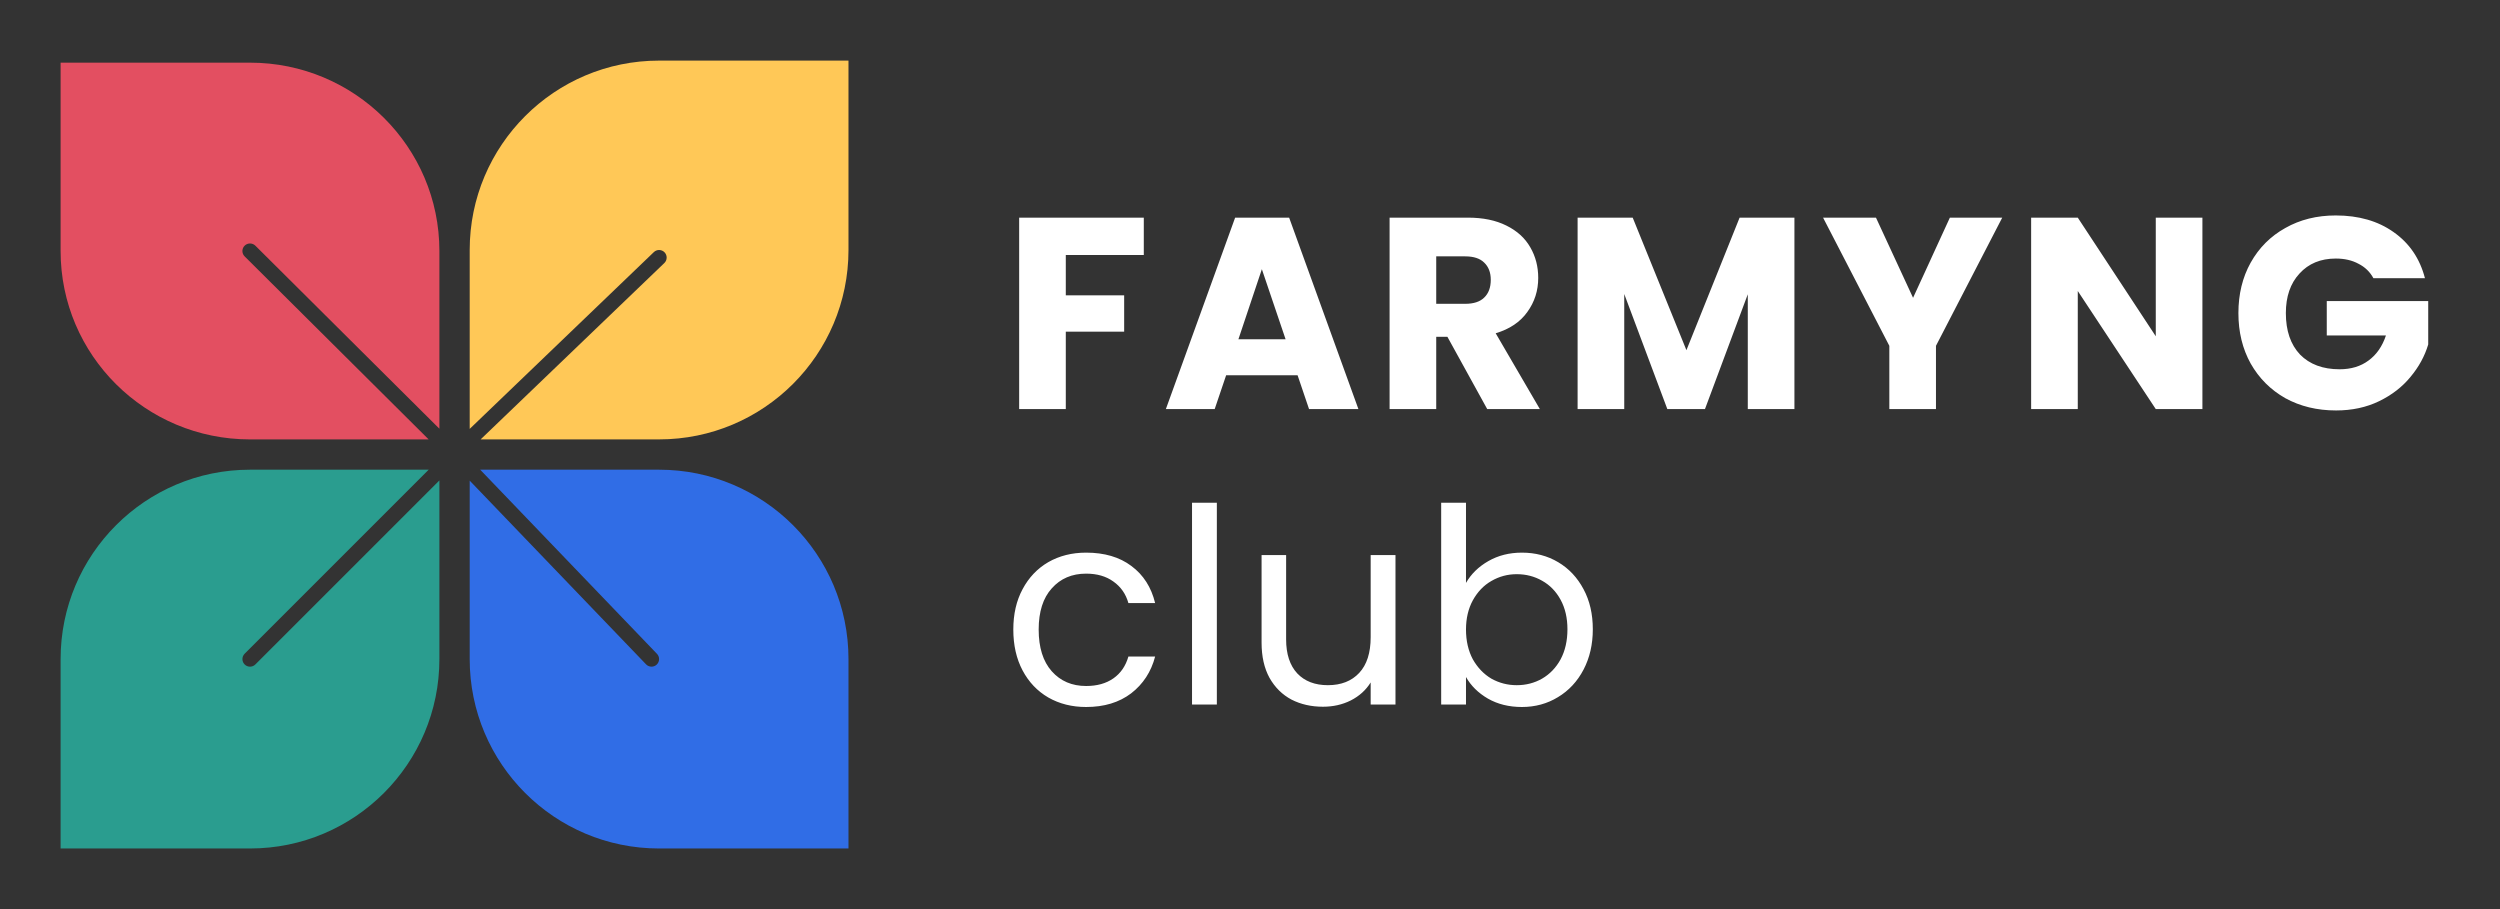 <svg width="330" height="120" viewBox="0 0 330 120" fill="none" xmlns="http://www.w3.org/2000/svg">
<rect x="0" y="0" width="330" height="120" fill="#333333" stroke="none"/>
<path d="M133.757 83.1C133.757 81.06 134.165 79.284 134.981 77.772C135.797 76.236 136.925 75.048 138.365 74.208C139.829 73.368 141.497 72.948 143.369 72.948C145.793 72.948 147.785 73.536 149.345 74.712C150.929 75.888 151.973 77.52 152.477 79.608H148.949C148.613 78.408 147.953 77.46 146.969 76.764C146.009 76.068 144.809 75.72 143.369 75.72C141.497 75.72 139.985 76.368 138.833 77.664C137.681 78.936 137.105 80.748 137.105 83.1C137.105 85.476 137.681 87.312 138.833 88.608C139.985 89.904 141.497 90.552 143.369 90.552C144.809 90.552 146.009 90.216 146.969 89.544C147.929 88.872 148.589 87.912 148.949 86.664H152.477C151.949 88.68 150.893 90.3 149.309 91.524C147.725 92.724 145.745 93.324 143.369 93.324C141.497 93.324 139.829 92.904 138.365 92.064C136.925 91.224 135.797 90.036 134.981 88.5C134.165 86.964 133.757 85.164 133.757 83.1ZM160.624 66.36V93H157.348V66.36H160.624ZM184.204 73.272V93H180.928V90.084C180.304 91.092 179.428 91.884 178.3 92.46C177.196 93.012 175.972 93.288 174.628 93.288C173.092 93.288 171.712 92.976 170.488 92.352C169.264 91.704 168.292 90.744 167.572 89.472C166.876 88.2 166.528 86.652 166.528 84.828V73.272H169.768V84.396C169.768 86.34 170.26 87.84 171.244 88.896C172.228 89.928 173.572 90.444 175.276 90.444C177.028 90.444 178.408 89.904 179.416 88.824C180.424 87.744 180.928 86.172 180.928 84.108V73.272H184.204ZM193.511 76.944C194.183 75.768 195.167 74.808 196.463 74.064C197.759 73.32 199.235 72.948 200.891 72.948C202.667 72.948 204.263 73.368 205.679 74.208C207.095 75.048 208.211 76.236 209.027 77.772C209.843 79.284 210.251 81.048 210.251 83.064C210.251 85.056 209.843 86.832 209.027 88.392C208.211 89.952 207.083 91.164 205.643 92.028C204.227 92.892 202.643 93.324 200.891 93.324C199.187 93.324 197.687 92.952 196.391 92.208C195.119 91.464 194.159 90.516 193.511 89.364V93H190.235V66.36H193.511V76.944ZM206.903 83.064C206.903 81.576 206.603 80.28 206.003 79.176C205.403 78.072 204.587 77.232 203.555 76.656C202.547 76.08 201.431 75.792 200.207 75.792C199.007 75.792 197.891 76.092 196.859 76.692C195.851 77.268 195.035 78.12 194.411 79.248C193.811 80.352 193.511 81.636 193.511 83.1C193.511 84.588 193.811 85.896 194.411 87.024C195.035 88.128 195.851 88.98 196.859 89.58C197.891 90.156 199.007 90.444 200.207 90.444C201.431 90.444 202.547 90.156 203.555 89.58C204.587 88.98 205.403 88.128 206.003 87.024C206.603 85.896 206.903 84.576 206.903 83.064Z" fill="white"/>
<path d="M150.981 28.728V33.66H140.685V38.988H148.389V43.776H140.685V54H134.529V28.728H150.981ZM171.282 49.536H161.85L160.338 54H153.894L163.038 28.728H170.166L179.31 54H172.794L171.282 49.536ZM169.698 44.784L166.566 35.532L163.47 44.784H169.698ZM196.314 54L191.058 44.46H189.582V54H183.426V28.728H193.758C195.75 28.728 197.442 29.076 198.834 29.772C200.25 30.468 201.306 31.428 202.002 32.652C202.698 33.852 203.046 35.196 203.046 36.684C203.046 38.364 202.566 39.864 201.606 41.184C200.67 42.504 199.278 43.44 197.43 43.992L203.262 54H196.314ZM189.582 40.104H193.398C194.526 40.104 195.366 39.828 195.918 39.276C196.494 38.724 196.782 37.944 196.782 36.936C196.782 35.976 196.494 35.22 195.918 34.668C195.366 34.116 194.526 33.84 193.398 33.84H189.582V40.104ZM236.864 28.728V54H230.708V38.844L225.056 54H220.088L214.4 38.808V54H208.244V28.728H215.516L222.608 46.224L229.628 28.728H236.864ZM264.296 28.728L255.548 45.648V54H249.392V45.648L240.644 28.728H247.628L252.524 39.312L257.384 28.728H264.296ZM290.718 54H284.562L274.266 38.412V54H268.11V28.728H274.266L284.562 44.388V28.728H290.718V54ZM313.289 36.72C312.833 35.88 312.173 35.244 311.309 34.812C310.469 34.356 309.473 34.128 308.321 34.128C306.329 34.128 304.733 34.788 303.533 36.108C302.333 37.404 301.733 39.144 301.733 41.328C301.733 43.656 302.357 45.48 303.605 46.8C304.877 48.096 306.617 48.744 308.825 48.744C310.337 48.744 311.609 48.36 312.641 47.592C313.697 46.824 314.465 45.72 314.945 44.28H307.133V39.744H320.525V45.468C320.069 47.004 319.289 48.432 318.185 49.752C317.105 51.072 315.725 52.14 314.045 52.956C312.365 53.772 310.469 54.18 308.357 54.18C305.861 54.18 303.629 53.64 301.661 52.56C299.717 51.456 298.193 49.932 297.089 47.988C296.009 46.044 295.469 43.824 295.469 41.328C295.469 38.832 296.009 36.612 297.089 34.668C298.193 32.7 299.717 31.176 301.661 30.096C303.605 28.992 305.825 28.44 308.321 28.44C311.345 28.44 313.889 29.172 315.953 30.636C318.041 32.1 319.421 34.128 320.093 36.72H313.289Z" fill="white"/>
<path fill-rule="evenodd" clip-rule="evenodd" d="M62 63.444V87C62 100.807 73.193 112 87 112L112 112V87C112 73.193 100.807 62 87 62L63.386 62L86.721 86.307C87.104 86.706 87.091 87.339 86.692 87.721C86.294 88.104 85.661 88.091 85.279 87.692L62 63.444Z" fill="#306DE6"/>
<path fill-rule="evenodd" clip-rule="evenodd" d="M63.444 58H87C100.807 58 112 46.807 112 33V32.969L112 8L87 8C73.193 8 62 19.193 62 33V33.031L62 56.614L86.307 33.279C86.706 32.896 87.339 32.909 87.721 33.307C88.104 33.706 88.091 34.339 87.692 34.721L63.444 58Z" fill="#FFC857"/>
<path fill-rule="evenodd" clip-rule="evenodd" d="M56.586 62H33C19.193 62 8 73.193 8 87L8 87.031L8 112H33C46.807 112 58 100.807 58 87V86.969L58 63.415L33.707 87.707C33.317 88.098 32.683 88.098 32.293 87.707C31.902 87.317 31.902 86.684 32.293 86.293L56.586 62Z" fill="#2A9D8F"/>
<path fill-rule="evenodd" clip-rule="evenodd" d="M8 8.271L33 8.271C46.807 8.272 58 19.404 58 33.137V56.591L33.709 32.431C33.317 32.042 32.682 32.042 32.291 32.431C31.899 32.821 31.899 33.452 32.291 33.842L56.582 58.002L33.031 58.002L33 58.002C19.193 58.002 8 46.869 8 33.137V33.136L8 8.271Z" fill="#E34F61"/>
</svg>
